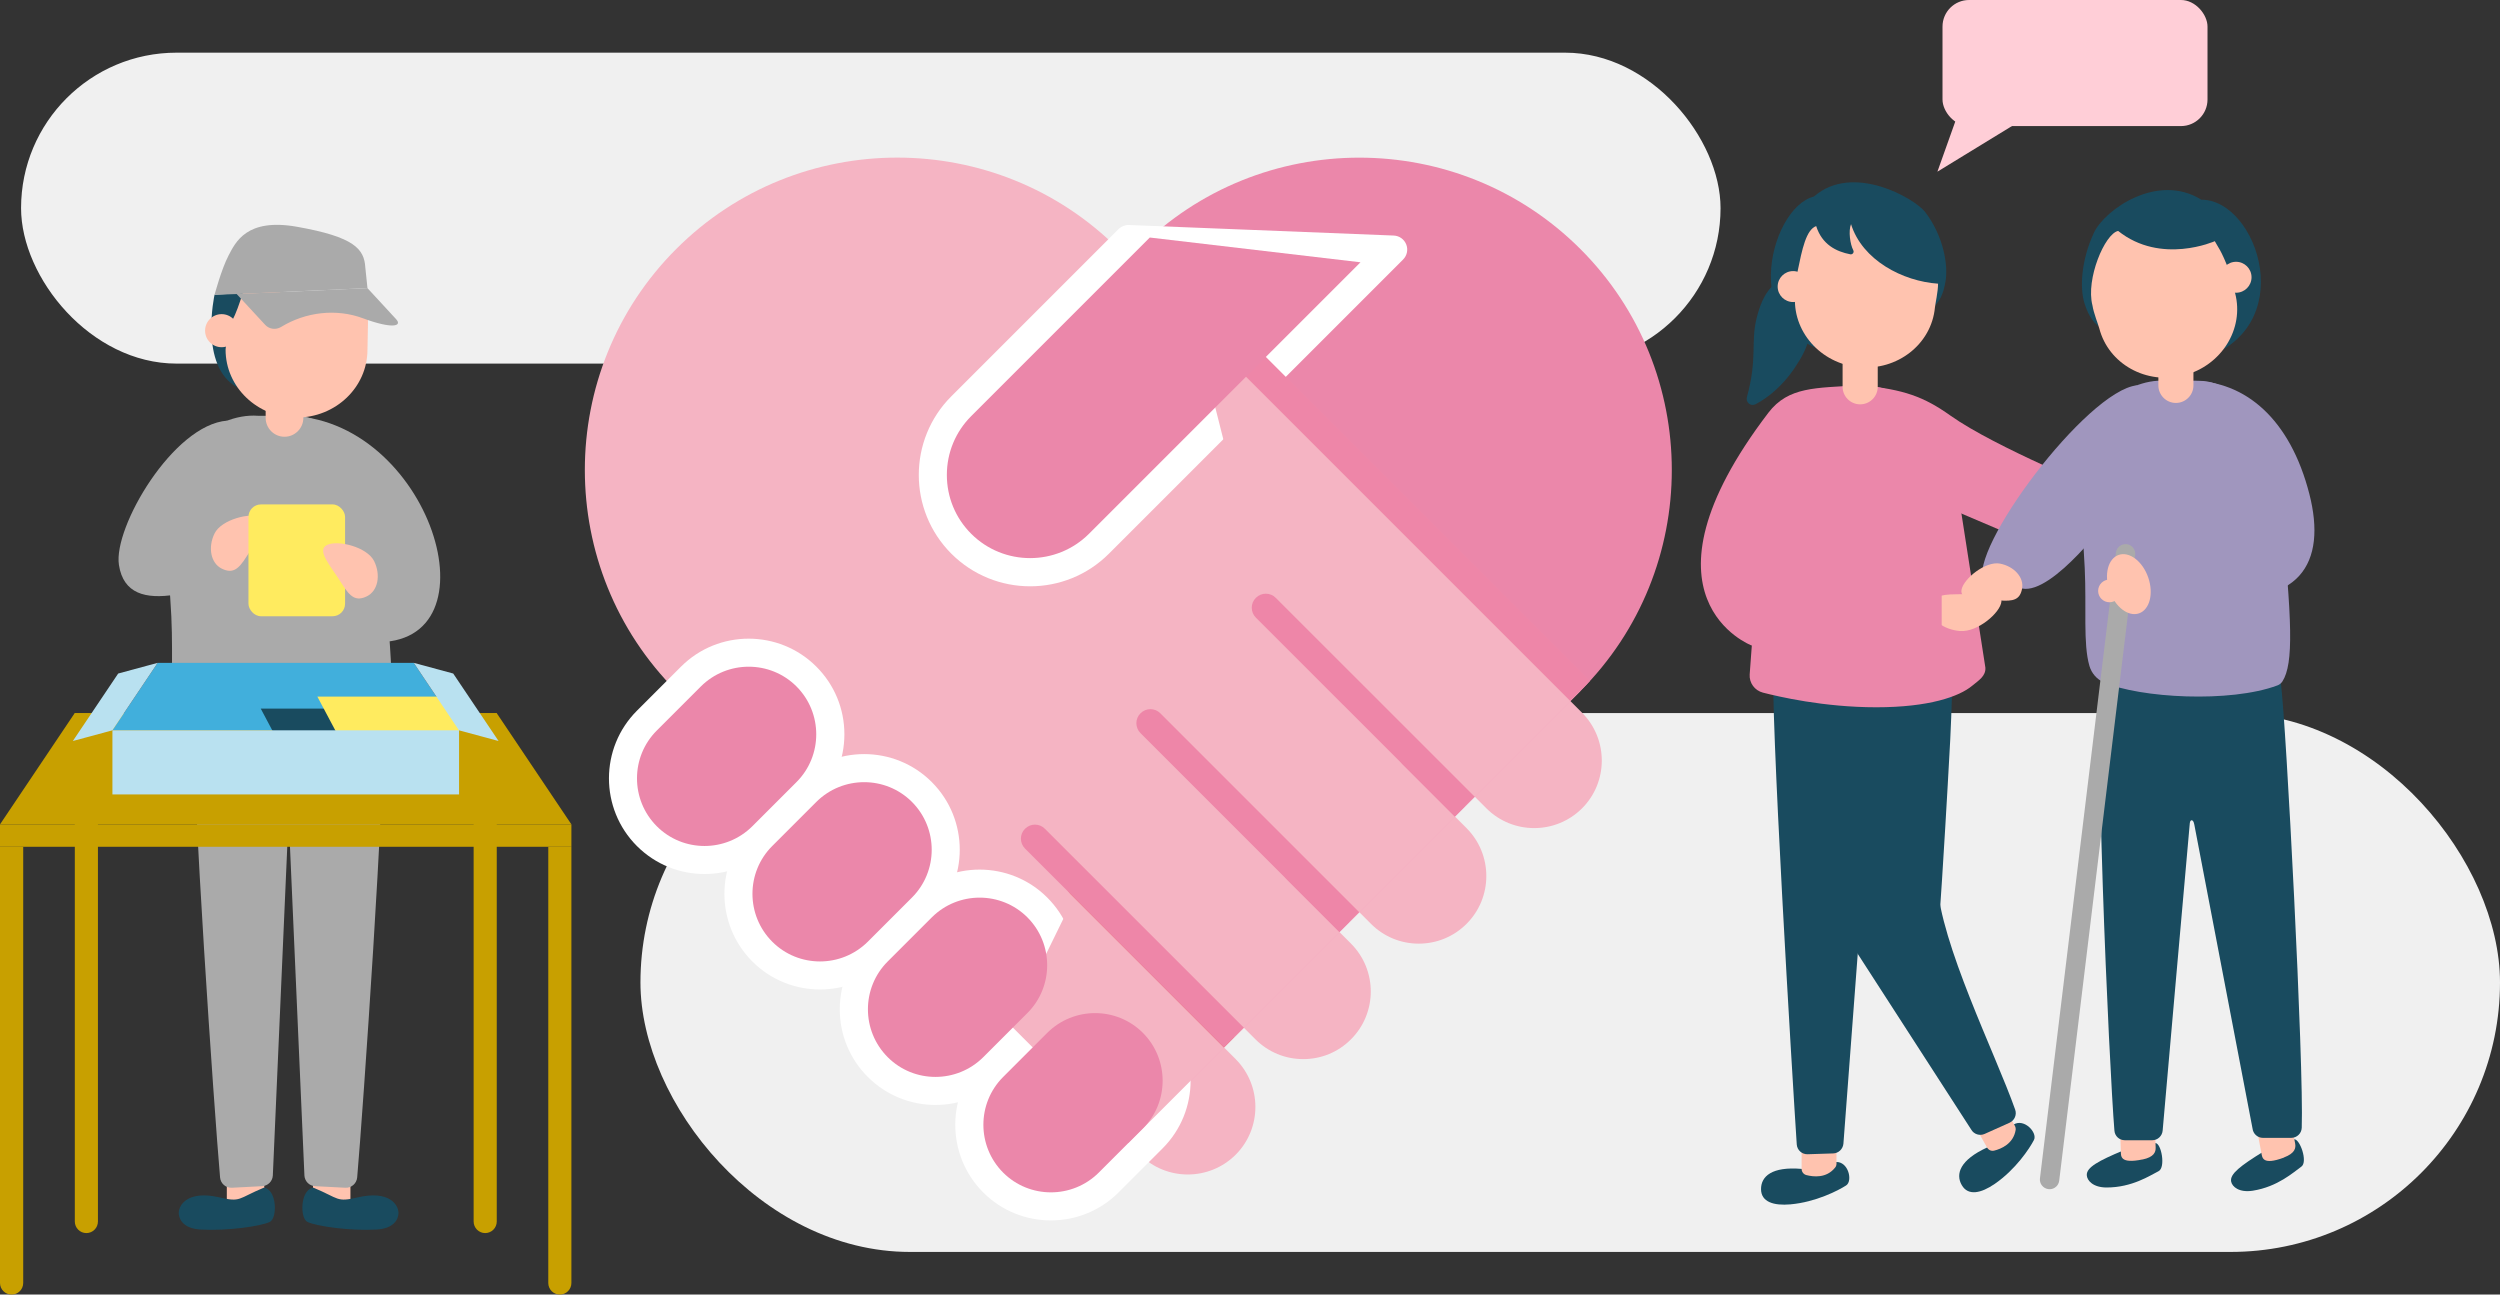 <?xml version="1.0" encoding="UTF-8"?>
<svg xmlns="http://www.w3.org/2000/svg" xmlns:xlink="http://www.w3.org/1999/xlink" viewBox="0 0 303.77 157.3">
  <rect x="0" y="0" width="303.77" height="157.3" fill="#333333" stroke="none"/>
  <defs>
    <style>
      .cls-1 {
        fill: none;
      }

      .cls-2 {
        fill: #eb87aa;
      }

      .cls-3 {
        fill: #ffeb5f;
      }

      .cls-4 {
        fill: #ffc3af;
      }

      .cls-5 {
        fill: #ee86a8;
      }

      .cls-6 {
        fill: #a096be;
      }

      .cls-7 {
        fill: #aaa;
      }

      .cls-8 {
        fill: #c8a000;
      }

      .cls-9 {
        isolation: isolate;
      }

      .cls-10 {
        fill: #f5b4c3;
      }

      .cls-11 {
        fill: #ffced7;
      }

      .cls-12 {
        mix-blend-mode: multiply;
      }

      .cls-13 {
        fill: #41afdc;
      }

      .cls-14 {
        fill: #fff;
      }

      .cls-15 {
        fill: #f0f0f0;
      }

      .cls-16 {
        fill: #eb645f;
      }

      .cls-17 {
        fill: #b9e1f0;
      }

      .cls-18 {
        fill: #194b5f;
      }

      .cls-19 {
        clip-path: url(#clippath);
      }
    </style>
    <clipPath id="clippath">
      <path class="cls-1" d="M83.39,85.18l53.71,53.71,54.93-54.93c14.81-14.81,14.81-38.9,0-53.7s-38.9-14.81-53.71,0l-54.93,54.93Z"/>
    </clipPath>
  </defs>
  <g class="cls-9">
    <g id="_レイヤー_2" data-name="レイヤー 2">
      <g id="_イラスト" data-name="イラスト">
        <g>
          <rect class="cls-15" x="2.56" y="6.41" width="206.5" height="37.78" rx="18.89" ry="18.89" transform="translate(211.62 50.59) rotate(180)"/>
          <g>
            <rect class="cls-11" x="236.03" y="0" width="32.2" height="15.32" rx="3.23" ry="3.23"/>
            <polyline class="cls-11" points="237.68 14.49 235.41 20.86 245.82 14.49"/>
          </g>
          <rect class="cls-15" x="77.83" y="86.64" width="225.95" height="65.48" rx="32.74" ry="32.74" transform="translate(381.6 238.76) rotate(180)"/>
          <g>
            <path class="cls-10" d="M123.26,125.05l15.26,15.26c3.2,3.2,8.41,3.2,11.62,0,3.2-3.2,3.2-8.41,0-11.62l-20.06-20.07"/>
            <path class="cls-10" d="M132.48,106.21l20.06,20.07c1.55,1.55,3.61,2.41,5.81,2.41s4.26-.85,5.81-2.41c3.2-3.2,3.2-8.41,0-11.62l-7.77-7.77-23.91-.68Z"/>
            <path class="cls-10" d="M146.51,92.18l20.07,20.07c1.55,1.55,3.61,2.41,5.81,2.41s4.26-.86,5.81-2.41c3.2-3.2,3.2-8.41,0-11.62l-7.77-7.77-23.91-.68Z"/>
            <path class="cls-10" d="M160.54,78.15l20.07,20.07c3.2,3.2,8.41,3.2,11.62,0,3.2-3.2,3.2-8.41,0-11.62l-49.1-49.1"/>
            <path class="cls-2" d="M83.39,85.18l53.71,53.71,54.93-54.93c14.81-14.81,14.81-38.9,0-53.7s-38.9-14.81-53.71,0l-54.93,54.93Z"/>
            <path class="cls-10" d="M109.02,19.15c-9.72,0-19.45,3.7-26.85,11.1-14.81,14.81-14.81,38.9,0,53.71l54.93,54.93,53.71-53.71-54.93-54.93c-7.4-7.4-17.13-11.1-26.85-11.1Z"/>
            <g class="cls-12">
              <g>
                <rect class="cls-14" x="78.37" y="78.18" width="19.84" height="27.42" rx="9.92" ry="9.92" transform="translate(90.84 -35.51) rotate(45)"/>
                <path class="cls-14" d="M85.61,106.2c-2.98,0-5.95-1.13-8.22-3.4-4.53-4.53-4.53-11.91,0-16.44l5.36-5.36c4.53-4.53,11.91-4.53,16.44,0,2.2,2.2,3.41,5.12,3.41,8.22s-1.21,6.03-3.41,8.22l-5.36,5.36c-2.27,2.27-5.24,3.4-8.22,3.4ZM90.97,81c-2.1,0-4.21.8-5.81,2.4l-5.36,5.36c-3.2,3.2-3.2,8.41,0,11.62,3.2,3.2,8.41,3.2,11.62,0l5.36-5.36c1.55-1.55,2.41-3.61,2.41-5.81s-.85-4.26-2.41-5.81c-1.6-1.6-3.71-2.4-5.81-2.4Z"/>
              </g>
              <g>
                <rect class="cls-14" x="92.4" y="92.21" width="19.84" height="27.42" rx="9.92" ry="9.92" transform="translate(104.87 -41.32) rotate(45)"/>
                <path class="cls-14" d="M99.64,120.23c-2.98,0-5.96-1.13-8.22-3.4h0c-4.53-4.53-4.53-11.91,0-16.44l5.36-5.36c4.53-4.53,11.91-4.54,16.44,0,4.53,4.53,4.53,11.91,0,16.44l-5.36,5.36c-2.27,2.27-5.25,3.4-8.22,3.4ZM93.83,114.42c3.2,3.2,8.41,3.2,11.62,0l5.36-5.36c3.2-3.2,3.2-8.41,0-11.62-3.2-3.2-8.41-3.2-11.62,0l-5.36,5.36c-3.2,3.2-3.2,8.41,0,11.62h0Z"/>
              </g>
              <g>
                <rect class="cls-14" x="106.43" y="106.24" width="19.84" height="27.42" rx="9.92" ry="9.92" transform="translate(118.9 -47.14) rotate(45)"/>
                <path class="cls-14" d="M113.67,134.26c-2.98,0-5.95-1.13-8.22-3.4h0s0,0,0,0c-2.2-2.2-3.41-5.12-3.41-8.22s1.21-6.03,3.41-8.22l5.36-5.36c4.53-4.53,11.91-4.53,16.44,0,2.2,2.2,3.41,5.12,3.41,8.22s-1.21,6.03-3.41,8.22l-5.36,5.36c-2.27,2.27-5.24,3.4-8.22,3.4ZM119.03,109.06c-2.1,0-4.21.8-5.81,2.4l-5.36,5.36c-1.55,1.55-2.41,3.61-2.41,5.81s.85,4.26,2.41,5.81h0c3.2,3.2,8.41,3.2,11.62,0l5.36-5.36c1.55-1.55,2.41-3.61,2.41-5.81s-.85-4.26-2.41-5.81c-1.6-1.6-3.71-2.4-5.81-2.4Z"/>
              </g>
              <g>
                <rect class="cls-14" x="120.46" y="120.27" width="19.84" height="27.42" rx="9.92" ry="9.92" transform="translate(132.93 -52.95) rotate(45)"/>
                <path class="cls-14" d="M127.69,148.29c-2.98,0-5.96-1.13-8.22-3.4h0c-4.53-4.53-4.53-11.91,0-16.44l5.36-5.36c4.53-4.53,11.91-4.54,16.44,0,4.53,4.53,4.53,11.91,0,16.44l-5.36,5.36c-2.27,2.27-5.25,3.4-8.22,3.4ZM121.89,142.48c3.21,3.2,8.42,3.2,11.62,0l5.36-5.36c3.2-3.2,3.2-8.41,0-11.62-3.2-3.2-8.41-3.2-11.62,0l-5.36,5.36c-3.2,3.2-3.2,8.41,0,11.62h0Z"/>
              </g>
            </g>
            <g class="cls-12">
              <path class="cls-14" d="M137.11,29.04l-20.31,20.31c-4.62,4.62-4.62,12.1,0,16.72h0c4.62,4.62,12.1,4.62,16.72,0l35.75-35.75-32.16-1.28Z"/>
              <path class="cls-14" d="M125.17,71.24c-3.46,0-6.93-1.32-9.57-3.96-5.28-5.28-5.28-13.86,0-19.13l20.31-20.31c.34-.34.81-.52,1.27-.5l32.17,1.28c.68.03,1.27.45,1.52,1.08.25.63.1,1.35-.38,1.83l-35.75,35.75c-2.64,2.64-6.1,3.96-9.57,3.96ZM137.79,30.78l-19.78,19.78c-3.94,3.95-3.94,10.37,0,14.31,3.94,3.95,10.36,3.95,14.31,0l32.99-32.99-27.52-1.1Z"/>
            </g>
            <g class="cls-19">
              <g>
                <path class="cls-10" d="M131.27,107.42l20.07,20.07c3.87,3.87,3.87,10.16,0,14.03h0c-3.87,3.87-10.16,3.87-14.03,0l-15.26-15.26"/>
                <path class="cls-16" d="M144.32,146.13c-3.11,0-6.03-1.21-8.22-3.41l-15.26-15.26c-.67-.67-.67-1.75,0-2.41.67-.67,1.75-.67,2.41,0l15.26,15.26c1.55,1.55,3.61,2.41,5.81,2.41s4.26-.85,5.81-2.41c1.55-1.55,2.41-3.61,2.41-5.81s-.85-4.26-2.41-5.81l-20.07-20.07c-.67-.67-.67-1.75,0-2.41.67-.67,1.75-.67,2.41,0l20.07,20.07c2.2,2.2,3.41,5.12,3.41,8.22s-1.21,6.03-3.41,8.22-5.12,3.41-8.22,3.41Z"/>
              </g>
              <g>
                <path class="cls-10" d="M157.6,105.68l7.77,7.77c3.87,3.87,3.87,10.16,0,14.03h0c-3.87,3.87-10.16,3.87-14.03,0l-25.59-25.59"/>
                <path class="cls-5" d="M158.36,132.09c-2.98,0-5.95-1.13-8.22-3.4l-25.59-25.58c-.67-.67-.67-1.75,0-2.41.67-.67,1.75-.67,2.41,0l25.59,25.58c3.2,3.2,8.41,3.2,11.62,0,3.2-3.2,3.2-8.41,0-11.62l-7.77-7.77c-.67-.67-.67-1.75,0-2.41.67-.67,1.75-.67,2.41,0l7.77,7.77c4.53,4.53,4.53,11.91,0,16.44-2.27,2.27-5.24,3.4-8.22,3.4Z"/>
              </g>
              <g>
                <path class="cls-10" d="M171.63,91.65l7.77,7.77c3.87,3.87,3.87,10.16,0,14.03h0c-3.87,3.87-10.16,3.87-14.03,0l-25.59-25.59"/>
                <path class="cls-5" d="M172.38,118.07c-3.11,0-6.03-1.21-8.22-3.41l-25.58-25.58c-.67-.67-.67-1.75,0-2.41.67-.67,1.75-.67,2.41,0l25.58,25.58c1.55,1.55,3.61,2.41,5.81,2.41s4.26-.85,5.81-2.41c1.55-1.55,2.41-3.61,2.41-5.81s-.85-4.26-2.41-5.81l-7.77-7.77c-.67-.67-.67-1.75,0-2.41.67-.67,1.75-.67,2.41,0l7.77,7.77c4.53,4.53,4.53,11.91,0,16.44-2.2,2.2-5.12,3.41-8.22,3.41Z"/>
              </g>
              <g>
                <path class="cls-10" d="M144.33,36.3l49.1,49.1c3.87,3.87,3.87,10.16,0,14.03h0c-3.87,3.87-10.16,3.87-14.03,0l-25.59-25.59"/>
                <path class="cls-5" d="M186.41,104.03c-2.98,0-5.95-1.13-8.22-3.4l-25.59-25.58c-.67-.67-.67-1.75,0-2.41.67-.67,1.75-.67,2.41,0l25.59,25.58c1.55,1.55,3.61,2.41,5.81,2.41s4.26-.85,5.81-2.41c1.55-1.55,2.41-3.61,2.41-5.81s-.85-4.26-2.41-5.81l-49.1-49.1c-.67-.67-.67-1.75,0-2.41.67-.67,1.75-.67,2.41,0l49.1,49.1c4.53,4.53,4.53,11.91,0,16.44-2.27,2.27-5.24,3.4-8.22,3.4Z"/>
              </g>
            </g>
            <path class="cls-2" d="M139.7,28.87l-21.69,21.69c-1.91,1.91-2.96,4.45-2.96,7.15s1.05,5.24,2.96,7.15c3.95,3.94,10.36,3.94,14.31,0l32.99-32.99-25.61-3.01Z"/>
            <path class="cls-2" d="M96.78,83.41c-3.2-3.2-8.41-3.2-11.62,0l-5.36,5.36c-3.2,3.2-3.2,8.41,0,11.62s8.41,3.2,11.62,0l5.36-5.36c3.2-3.2,3.2-8.41,0-11.62Z"/>
            <path class="cls-2" d="M110.81,97.44c-3.2-3.2-8.41-3.2-11.62,0l-5.36,5.36c-3.2,3.2-3.2,8.41,0,11.62s8.41,3.2,11.62,0l5.36-5.36c3.2-3.2,3.2-8.41,0-11.62Z"/>
            <path class="cls-2" d="M124.84,111.47c-3.2-3.2-8.41-3.2-11.62,0l-5.36,5.36c-3.2,3.2-3.2,8.41,0,11.62s8.41,3.2,11.62,0l5.36-5.36c3.2-3.2,3.2-8.41,0-11.62Z"/>
            <path class="cls-2" d="M138.87,125.5c-3.2-3.2-8.41-3.2-11.62,0l-5.36,5.36c-3.2,3.2-3.2,8.41,0,11.62,3.2,3.2,8.41,3.2,11.62,0l5.36-5.36c3.2-3.2,3.2-8.41,0-11.62Z"/>
          </g>
          <g>
            <path class="cls-6" d="M266.27,46.27c6.53,0,12,4.62,14.34,13.77,2.13,8.34-1.09,14.05-13,12.21l-6.43-1.23"/>
            <g>
              <path class="cls-18" d="M278.74,138.44c-.69.52-1.56.16-3.72,1.49-2.77,1.71-4.09,2.71-3.92,3.63.12.65.99,1.38,2.63,1.12,3.04-.48,4.97-2.26,5.91-2.93.81-.58-.19-3.43-.91-3.32Z"/>
              <path class="cls-4" d="M277.53,140.65c-2.67,1-2.65-.02-2.76-.59l-.83-4.34,4.16-.8.78,4.03c.1.54-.01,1.18-1.36,1.69Z"/>
            </g>
            <g>
              <path class="cls-18" d="M261.89,138.89c-.77.41-1.57-.08-3.9.9-3.01,1.26-4.46,2.05-4.43,2.99.02.66.77,1.52,2.43,1.51,3.07,0,5.26-1.46,6.29-1.98.89-.44.34-3.42-.39-3.42Z"/>
              <path class="cls-4" d="M260.34,140.88c-2.79.58-2.62-.43-2.64-1l-.15-4.41,4.23-.15.15,4.11c.02.55-.2,1.17-1.6,1.46Z"/>
            </g>
            <path class="cls-18" d="M277.14,82.96c.65,4.97,2.81,46.51,2.54,54.07-.02.69-.59,1.23-1.28,1.23h-3.43c-.65,0-1.2-.49-1.27-1.14l-7.07-36.91c-.07-.38-.18-.52-.3-.54-.14-.03-.22.13-.25.34-.03.17-3.3,37.37-3.3,37.37-.06.66-.61,1.17-1.27,1.17h-3.32c-.67,0-1.22-.5-1.27-1.17-.61-7.26-2.74-53.06-1.27-57.13"/>
            <path class="cls-18" d="M223.09,141.19c-2.75,1.64-1.65,1.06-4.18.84-3.62-.31-4.94.91-4.93,2.47.01,1.55,1.55,2.02,3.57,1.84,3.06-.27,5.79-1.67,6.77-2.3.83-.54.28-2.91-1.23-2.85Z"/>
            <path class="cls-18" d="M221.36,33.7c-2.9.3-6.31-1.45-7.91,4.93-.75,2.97.12,4.88-1.19,9.63-.17.63.47,1.16,1.05.86,1.61-.83,3.36-2.36,4.66-4.27,2.07-3.04,1.81-3.92,2.17-6.09"/>
            <path class="cls-4" d="M222.99,141.86c-1.06,1.34-2.66,1.14-3.51.92-.34-.09-.57-.4-.57-.75v-4.9h4.24s0,4.25,0,4.25c0,.17-.05.35-.16.48Z"/>
            <path class="cls-18" d="M244.67,136.65c-1.59,2.78-.92,1.73-3.22,2.78-3.3,1.51-3.86,3.22-3.08,4.57.77,1.34,2.34,1,4.01-.15,2.53-1.74,4.23-4.3,4.76-5.33.46-.88-1.18-2.67-2.47-1.88Z"/>
            <path class="cls-4" d="M244.92,137.29c-.27,1.69-1.76,2.31-2.61,2.52-.34.09-.69-.07-.86-.37l-2.41-4.27,3.69-2.08,2.09,3.7c.08.15.12.33.1.5Z"/>
            <path class="cls-18" d="M222.8,80.78l7.11,33.66c.08.66.66,1.14,1.32,1.12l3.28,7.71c.66-.03,2.43-32.73,2.46-33.4.33-7.28.57-12.84-1.06-16.85"/>
            <path class="cls-18" d="M215.51,80.26c-.5,4.98,2.31,51.27,2.81,58.8.05.69.63,1.21,1.32,1.19l3.11-.1c.65-.02,1.18-.53,1.24-1.18l4.28-56.74"/>
            <path class="cls-2" d="M226.11,46.82h0c6.42,0,11.76,6.08,11.94,13.78l3.19,20.52c.07,1.03-.81,1.55-1.61,2.21-1.58,1.31-5.23,2.61-11.65,2.61s-11.93-1.31-13.77-1.78c-1-.26-1.68-1.18-1.61-2.21l1.58-21.35c.18-7.7,5.52-13.78,11.94-13.78Z"/>
            <path class="cls-18" d="M230.86,39.76c3.46-1.89,5.02-2.24,5.55-5.66.3-1.93-.25-5.41-2.49-8.34-1.25-1.63-8.78-6.02-13.51-1.88-5.49,1.35-9.62,17.57,3.47,19.19"/>
            <circle class="cls-4" cx="217.88" cy="34.82" r="1.88"/>
            <path class="cls-2" d="M225.73,46.82c-5.06.34-8.42.14-10.85,3.32-17.2,22.56-2.03,28.3-2.03,28.3l3.94-7.28"/>
            <path class="cls-2" d="M226.29,46.82c5.05.52,7.46,1.37,10.72,3.69,5.42,3.85,18.73,9.26,18.73,9.26l-4.38,8.18-15.71-6.69"/>
            <path class="cls-4" d="M224.92,27.22c-.35.84-.11,2.47.27,3.19.13.25-.08.54-.36.49-1.72-.33-3.44-1.19-4.15-3.43-1.22.45-1.7,2.77-2.27,5.55-.12,1-.2,1.94-.28,2.73-.42,4.45,3.04,8.42,7.73,8.87,4.69.44,8.83-2.8,9.25-7.26.04-.44.38-1.91.38-2.89-4.28-.29-9.22-2.85-10.58-7.25Z"/>
            <path class="cls-4" d="M226.01,43.71h0c1.18,0,2.13.96,2.13,2.13v3.29h-4.27v-3.29c0-1.18.96-2.13,2.13-2.13Z" transform="translate(452.03 92.84) rotate(180)"/>
            <path class="cls-6" d="M267.13,46.27h-4.01c-4.98-.36-10.95,4.75-10.95,10.61,0,0,.87,6.28,1.14,12.12.23,4.91-.21,9.23.57,11.91.26.89.89,1.63,1.75,2,4.4,1.91,15.37,2.52,21.1.37.25-.09.45-.26.6-.48,1.38-2.16,1.19-7.3-.22-21.24-.72-7.13-3.92-15.29-9.97-15.29Z"/>
            <path class="cls-6" d="M259.65,46.82c-6.1.65-20.61,20.07-18.63,23.89,1.06,2.05,4.68.8,4.68.8,3.79.76,10.81-8.88,10.81-8.88"/>
            <path class="cls-18" d="M235.37,107.17c.4,7.49,7.06,20.79,9.49,27.66.22.63-.08,1.31-.68,1.59l-3.03,1.36c-.6.27-1.32.04-1.64-.54l-16.7-25.86c.71-4.48,4.33-14.12,4.33-14.12"/>
            <path class="cls-4" d="M238.19,76.68c-2.07-.17-3.66-1.42-3.55-2.79.11-1.37,1-1.67,3.08-1.68,2.8-.01,5.58-.5,5.47.87-.11,1.37-2.92,3.76-5,3.59Z"/>
            <polyline class="cls-2" points="230 71.21 235.93 71.21 235.93 79.2 230 79.2"/>
            <path class="cls-18" d="M259.66,41.61c-3.71-1.32-5.31-1.43-6.37-4.72-.6-1.86-.42-5.29,1.15-8.63,1.31-2.78,7.73-7.33,13.04-3.99,6.85-.07,12.27,15.83-.4,19.5"/>
            <circle class="cls-4" cx="271.7" cy="33.69" r="1.88"/>
            <path class="cls-4" d="M269.12,29.31c.34.67.77,1.03,1.77,3.68.28.97.5,1.88.7,2.65,1.12,4.33-1.67,8.8-6.23,9.97-4.56,1.18-9.16-1.38-10.28-5.71-.11-.43-.68-1.83-.83-2.79-.83-3.19,1.5-8.71,3.12-9.05,5.22,4.17,11.76,1.24,11.76,1.24Z"/>
            <path class="cls-4" d="M262.25,43.54h4.27v3.29c0,1.18-.96,2.13-2.13,2.13h0c-1.18,0-2.13-.96-2.13-2.13v-3.29h0Z"/>
            <path class="cls-4" d="M243,68.48c1.74.33,2.95,1.69,2.7,3.04-.25,1.35-1.04,1.58-2.81,1.43-2.39-.2-4.8.06-4.55-1.29.25-1.35,2.92-3.5,4.66-3.18Z"/>
            <path class="cls-7" d="M249.04,144.49s-.1,0-.14,0c-.65-.08-1.11-.67-1.03-1.31l9.23-76.03c.08-.65.67-1.1,1.31-1.03.65.08,1.11.67,1.03,1.31l-9.23,76.03c-.07.6-.58,1.04-1.17,1.04Z"/>
            <g>
              <ellipse class="cls-4" cx="258.67" cy="70.98" rx="2.49" ry="3.76" transform="translate(-8.94 89.2) rotate(-19.24)"/>
              <circle class="cls-4" cx="256.32" cy="71.8" r="1.38"/>
            </g>
          </g>
          <g>
            <g>
              <polygon class="cls-4" points="38.03 146.78 42.58 146.78 42.58 142.24 38.03 140.93 38.03 146.78"/>
              <path class="cls-18" d="M38.1,144.32c3.17,1.32,2.74,1.79,5.38,1.17,3.8-.88,4.93.88,4.94,1.89,0,.71-.5,1.9-2.67,2.02-3.29.18-7.25-.4-8.38-.92-.97-.44-.89-4,.73-4.17Z"/>
              <polygon class="cls-4" points="32.11 146.78 27.56 146.78 27.56 142.24 32.11 140.93 32.11 146.78"/>
              <path class="cls-18" d="M32.04,144.32c-3.17,1.32-2.74,1.79-5.38,1.17-3.8-.88-4.93.88-4.94,1.89,0,.71.5,1.9,2.67,2.02,3.29.18,7.25-.4,8.38-.92.97-.44.89-4-.73-4.17Z"/>
              <path class="cls-18" d="M26.07,35.81s-1.93,8.76,2.77,11.25c.91,2.06,5.36-3.82,5.36-3.82v-7.9"/>
              <path class="cls-7" d="M34.72,50.52c17.5,0,26.27,28.09,10.66,27.5"/>
              <path class="cls-7" d="M46.46,89.39h-22.78c-.42,5.36,2.35,45.6,3.06,53.68.06.74.7,1.29,1.44,1.25l3.67-.19c.7-.04,1.26-.59,1.3-1.29l1.76-40.06c0-.2.31-.2.32,0l1.76,40.06c.04.7.6,1.26,1.3,1.29l3.67.19c.74.04,1.37-.51,1.44-1.25.71-8.09,3.48-48.32,3.06-53.68Z"/>
              <path class="cls-7" d="M35.65,50.52h-4.31c-5.34-.39-11.75,5.1-11.75,11.39,0,0,.93,6.74,1.23,13.01.25,5.27-.23,9.91.61,12.78.28.96.96,1.75,1.88,2.15,4.72,2.05,16.5,2.71,22.64.39.26-.1.49-.28.64-.52,1.48-2.32,1.28-7.83-.24-22.8-.78-7.66-4.21-16.41-10.7-16.41Z"/>
              <path class="cls-7" d="M27.62,51.11c-6.56.48-13.87,12.97-13.17,17.53.54,3.52,3.25,4.18,6.83,3.62,3.58-.56,6.87-1.97,6.87-1.97"/>
              <circle class="cls-4" cx="26.93" cy="40.18" r="2.01"/>
              <path class="cls-4" d="M44.65,36.34c.16.75,0,5.34,0,6.15,0,4.56-3.86,8.25-8.62,8.25-4.76,0-8.62-3.7-8.62-8.25,0-.45.41-2.03.5-3.02.86-1.26,1.73-4.13,2.35-6.79,4.05,5.45,14.4,3.66,14.4,3.66Z"/>
              <path class="cls-4" d="M32.28,47.25h4.58v3.53c0,1.26-1.03,2.29-2.29,2.29h0c-1.26,0-2.29-1.03-2.29-2.29v-3.53h0Z"/>
              <path class="cls-7" d="M44.65,35.01l3.48,3.77c.8.87-.48,1.21-4.01-.1-3.23-1.21-6.96-.79-9.97,1.05-.63.38-1.43.28-1.93-.26l-3.46-3.74"/>
              <path class="cls-7" d="M44.65,35.01l-.26-2.5c-.13-2.24-1.3-3.72-8.33-4.96-6.12-1.08-7.45,1.9-8.3,3.52s-1.69,4.75-1.69,4.75l2.7-.09"/>
              <path class="cls-4" d="M26.07,64.82c-.84,1.71-.45,3.62.87,4.27,1.32.65,2.03.12,3.04-1.5,1.36-2.18,3.15-4.08,1.82-4.73-1.32-.65-4.89.25-5.73,1.96Z"/>
              <rect class="cls-3" x="30.19" y="61.29" width="11.74" height="13.59" rx="1.52" ry="1.52"/>
              <path class="cls-4" d="M45.46,68.18c.84,1.71.45,3.62-.87,4.27-1.32.65-2.03.12-3.04-1.5-1.36-2.18-3.15-4.08-1.82-4.73,1.32-.65,4.89.25,5.73,1.96Z"/>
            </g>
            <polygon class="cls-8" points="69.43 100.17 0 100.17 9.07 86.66 60.36 86.66 69.43 100.17"/>
            <rect class="cls-8" y="100.17" width="69.43" height="2.72"/>
            <path class="cls-8" d="M68.02,157.3h0c.78,0,1.41-.63,1.41-1.41v-53h-2.81v53c0,.78.63,1.41,1.41,1.41Z"/>
            <path class="cls-8" d="M1.41,157.3h0c.78,0,1.41-.63,1.41-1.41v-53H0v53c0,.78.63,1.41,1.41,1.41Z"/>
            <path class="cls-8" d="M10.49,149.83h0c.78,0,1.41-.63,1.41-1.41v-61.77h-2.81v61.77c0,.78.63,1.41,1.41,1.41Z"/>
            <path class="cls-8" d="M58.95,149.83h0c.78,0,1.41-.63,1.41-1.41v-61.77h-2.81v61.77c0,.78.63,1.41,1.41,1.41Z"/>
            <polygon class="cls-13" points="55.77 88.74 13.66 88.74 19.16 80.54 50.27 80.54 55.77 88.74"/>
            <polygon class="cls-17" points="8.85 90.04 14.36 81.84 19.16 80.54 13.66 88.74 8.85 90.04"/>
            <polygon class="cls-18" points="48.9 92.69 35.18 92.69 31.68 86.1 31.68 86.1 48.9 86.1 48.9 92.69"/>
            <polygon class="cls-3" points="55.77 91.23 42.06 91.23 38.56 84.64 38.56 84.64 55.77 84.64 55.77 91.23"/>
            <rect class="cls-17" x="13.66" y="88.74" width="42.12" height="7.79"/>
            <polygon class="cls-17" points="60.58 90.04 55.07 81.84 50.27 80.54 55.77 88.74 60.58 90.04"/>
          </g>
        </g>
      </g>
    </g>
  </g>
</svg>